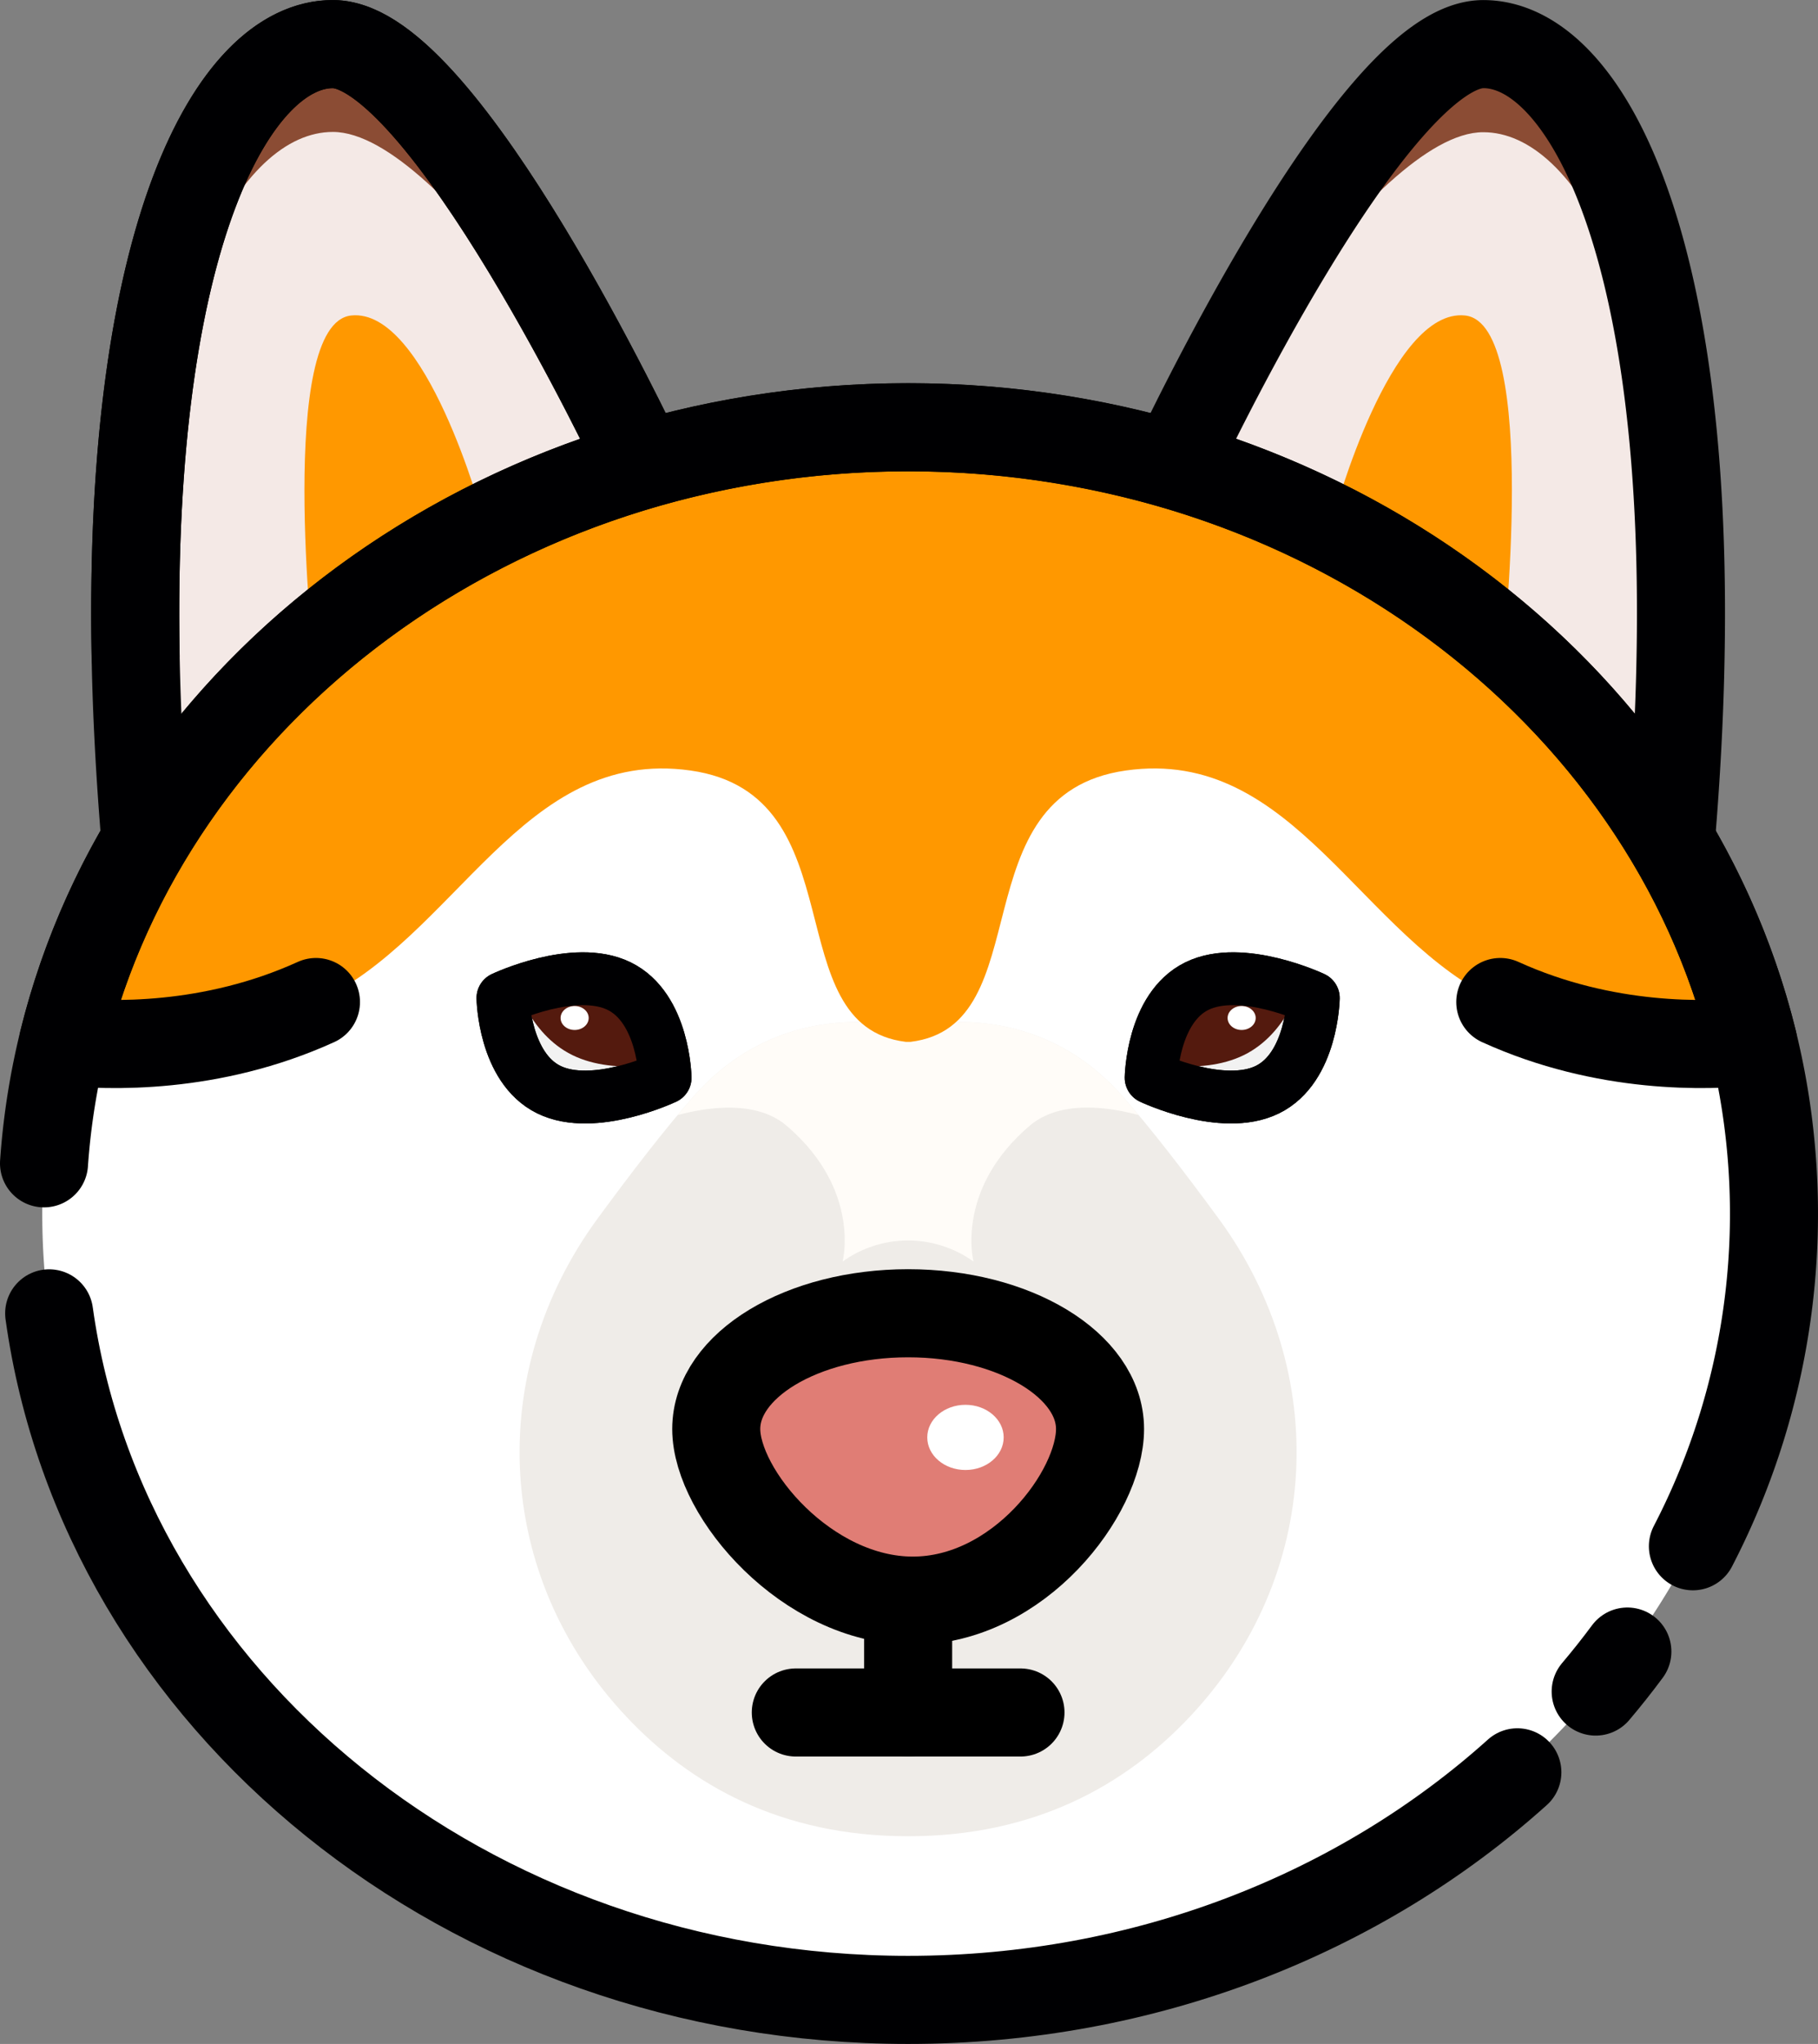 <svg id="图层_1" data-name="图层 1" xmlns="http://www.w3.org/2000/svg" viewBox="0 0 516.23 580.02">
    <rect x="0" y="0" width="516.23" height="580.02" fill="#808080" stroke="none"/>
    <defs>
        <style>
            .cls-1{fill:#fff;}.cls-2{fill:#f4e9e6;}.cls-3{fill:#8b4c34;}.cls-11,.cls-4{fill:none;}.cls-11,.cls-4,.cls-9{stroke:#000002;}.cls-11,.cls-4,.cls-7,.cls-9{stroke-linecap:round;stroke-linejoin:round;}.cls-4,.cls-7{stroke-width:25px;}.cls-5{fill:#ff9800;}.cls-6{fill:#efece8;}.cls-7{fill:#e07d75;stroke:#000;}.cls-8{fill:#fffcf8;}.cls-9{fill:#f2f2f2;}.cls-11,.cls-9{stroke-width:15px;}.cls-10{fill:#541a0e;}
        </style>
    </defs>
    <path class="cls-1"
          d="M697.24,471.14A209.46,209.46,0,0,1,720.6,528a203.58,203.58,0,0,1,5.93,48.86C726.53,700.1,616.46,800,480.67,800S234.8,700.1,234.8,576.86A203.58,203.58,0,0,1,240.73,528a209.46,209.46,0,0,1,23.36-56.86c29.83-50.23,80.22-88.87,141-106.66a271.07,271.07,0,0,1,151.16,0C617,382.24,667.42,420.91,697.24,471.14Z"
          transform="translate(-222.8 -232.48)"/>
    <path class="cls-2"
          d="M644,245c28.09,0,58.29,54.17,56,174q-.43,24.3-2.76,52.2c-29.83-50.23-80.25-88.9-141-106.68l0,0C557.94,360.79,612.61,245,644,245Z"
          transform="translate(-222.8 -232.48)"/>
    <path class="cls-2"
          d="M405.05,364.41l0,.07c-60.76,17.79-111.16,56.43-141,106.66q-2.36-28.11-2.79-52.49C259.08,299.06,289.24,245,317.31,245,348.7,245,403.38,360.79,405.05,364.41Z"
          transform="translate(-222.8 -232.48)"/>
    <path class="cls-3"
          d="M317.32,245c31.39,0,86.07,115.81,87.74,119.43-1.88-3.17-56.4-94.51-87.74-94.51-26.05,0-53.9,46.53-56,148.75C259.09,299.06,289.25,245,317.32,245Z"
          transform="translate(-222.8 -232.48)"/>
    <path class="cls-3"
          d="M556.28,364.41C558,360.79,612.62,245,644,245c28.09,0,58.29,54.17,56,174-2.07-102.42-30-149-56-149C612.68,269.9,558.16,361.24,556.28,364.41Z"
          transform="translate(-222.8 -232.48)"/>
    <path class="cls-4" d="M261.32,418.65C259.09,299.06,289.25,245,317.32,245c31.39,0,86.07,115.81,87.74,119.43"
          transform="translate(-222.8 -232.48)"/>
    <path class="cls-4"
          d="M556.27,364.41C557.94,360.79,612.61,245,644,245c28.09,0,58.29,54.17,56,174q-.43,24.3-2.76,52.2a.36.36,0,0,0,0,.18"
          transform="translate(-222.8 -232.48)"/>
    <path class="cls-4"
          d="M405.05,364.41C403.38,360.79,348.7,245,317.31,245c-28.07,0-58.23,54.08-56,173.67q.44,24.39,2.79,52.49a.36.36,0,0,1,0,.18"
          transform="translate(-222.8 -232.48)"/>
    <path class="cls-5" d="M601.61,378.64s15.94-58.9,37.21-56.63,10.63,97.41,10.63,97.41"
          transform="translate(-222.8 -232.48)"/>
    <path class="cls-5" d="M359.73,378.64s-16-58.9-37.21-56.63-10.64,97.41-10.64,97.41"
          transform="translate(-222.8 -232.48)"/>
    <path class="cls-6"
          d="M400.75,719.73c-37.65-39.9-40.28-97.81-8.24-141.48,9.47-12.91,19.37-25.78,27.48-34.9,26.13-29.42,60.68-19.11,60.68-19.11s34.55-10.31,60.68,19.11c8.1,9.12,18,22,27.47,34.9,32,43.67,29.41,101.58-8.24,141.48-18.17,19.26-43.84,33.83-79.91,33.83S418.92,739,400.75,719.73Z"
          transform="translate(-222.8 -232.48)"/>
    <line class="cls-7" x1="289.77" y1="485.96" x2="225.97" y2="485.96"/>
    <line class="cls-7" x1="257.87" y1="485.96" x2="257.87" y2="457.65"/>
    <path class="cls-7"
          d="M535.16,638c0,18.14-23.07,48.7-53.16,48.7s-55.82-30.56-55.82-48.7,24.39-32.85,54.49-32.85S535.16,619.88,535.16,638Z"
          transform="translate(-222.8 -232.48)"/>
    <ellipse class="cls-1" cx="274.15" cy="407.9" rx="10.85" ry="9.25"/>
    <path class="cls-8"
          d="M541.35,543.35c-26.13-29.42-60.68-19.11-60.68-19.11S446.12,513.93,420,543.35c-1.53,1.72-3.14,3.61-4.77,5.56,8.9-2.37,22.4-4.2,30.89,3,21.27,18.12,15.95,38.51,15.95,38.51l0,0,.08,0a31.87,31.87,0,0,1,37,0,.12.12,0,0,0,.08,0l0,0s-5.31-20.39,16-38.51c8.49-7.23,22-5.4,30.9-3C544.48,547,542.87,545.07,541.35,543.35Z"
          transform="translate(-222.8 -232.48)"/>
    <path class="cls-5"
          d="M720.6,528c-12.81,1.36-42,2.38-71.79-11.17-39.87-18.12-58.47-72.49-106.32-65.7s-23.92,72.49-61.13,77H480c-37.22-4.54-13.29-70.23-61.14-77s-66.45,47.58-106.32,65.7c-29.79,13.55-59,12.53-71.79,11.17,24.53-99.75,122.64-174.28,239.94-174.28S696.07,428.25,720.6,528Z"
          transform="translate(-222.8 -232.48)"/>
    <path class="cls-4"
          d="M235.3,562.6a203.15,203.15,0,0,1,5.43-34.6,209.46,209.46,0,0,1,23.36-56.86c29.83-50.23,80.22-88.87,141-106.66a271.07,271.07,0,0,1,151.16,0c60.76,17.78,111.19,56.45,141,106.68A209.46,209.46,0,0,1,720.6,528a204.82,204.82,0,0,1-17.09,143.27"
          transform="translate(-222.8 -232.48)"/>
    <path class="cls-4" d="M653.66,735.42C609.24,775.34,548.13,800,480.67,800c-125.23,0-228.58-85-243.91-194.82"
          transform="translate(-222.8 -232.48)"/>
    <path class="cls-4" d="M684.9,701.15q-4.3,5.8-9,11.35" transform="translate(-222.8 -232.48)"/>
    <path class="cls-4"
          d="M312.52,516.83c-29.79,13.55-59,12.53-71.79,11.17,24.53-99.75,122.64-174.28,239.94-174.28S696.07,428.25,720.6,528c-12.81,1.36-42,2.38-71.79-11.17"
          transform="translate(-222.8 -232.48)"/>
    <path class="cls-9" d="M595.72,515.7s-.33,19.78-13.05,26-33-3.39-33-3.39.33-19.79,13-26S595.72,515.7,595.72,515.7Z"
          transform="translate(-222.8 -232.48)"/>
    <path class="cls-10"
          d="M592.39,510.77s-3.67,14.87-16.39,21.12-29.65,1.54-29.65,1.54,3.67-14.87,16.39-21.12S592.39,510.77,592.39,510.77Z"
          transform="translate(-222.8 -232.48)"/>
    <ellipse class="cls-1" cx="352.57" cy="288.88" rx="3.99" ry="3.4"/>
    <path class="cls-11" d="M595.72,515.7s-.33,19.78-13.05,26-33-3.39-33-3.39.33-19.79,13-26S595.72,515.7,595.72,515.7Z"
          transform="translate(-222.8 -232.48)"/>
    <path class="cls-9"
          d="M365.61,515.7s.34,19.78,13.05,26,33-3.39,33-3.39-.34-19.79-13.06-26S365.61,515.7,365.61,515.7Z"
          transform="translate(-222.8 -232.48)"/>
    <path class="cls-10"
          d="M368.94,510.77s3.68,14.87,16.39,21.12S415,533.43,415,533.43s-3.67-14.87-16.39-21.12S368.94,510.77,368.94,510.77Z"
          transform="translate(-222.8 -232.48)"/>
    <ellipse class="cls-1" cx="163.17" cy="288.88" rx="3.99" ry="3.4"/>
    <path class="cls-11"
          d="M365.61,515.7s.34,19.78,13.05,26,33-3.39,33-3.39-.34-19.79-13.06-26S365.61,515.7,365.61,515.7Z"
          transform="translate(-222.8 -232.48)"/>
</svg>
